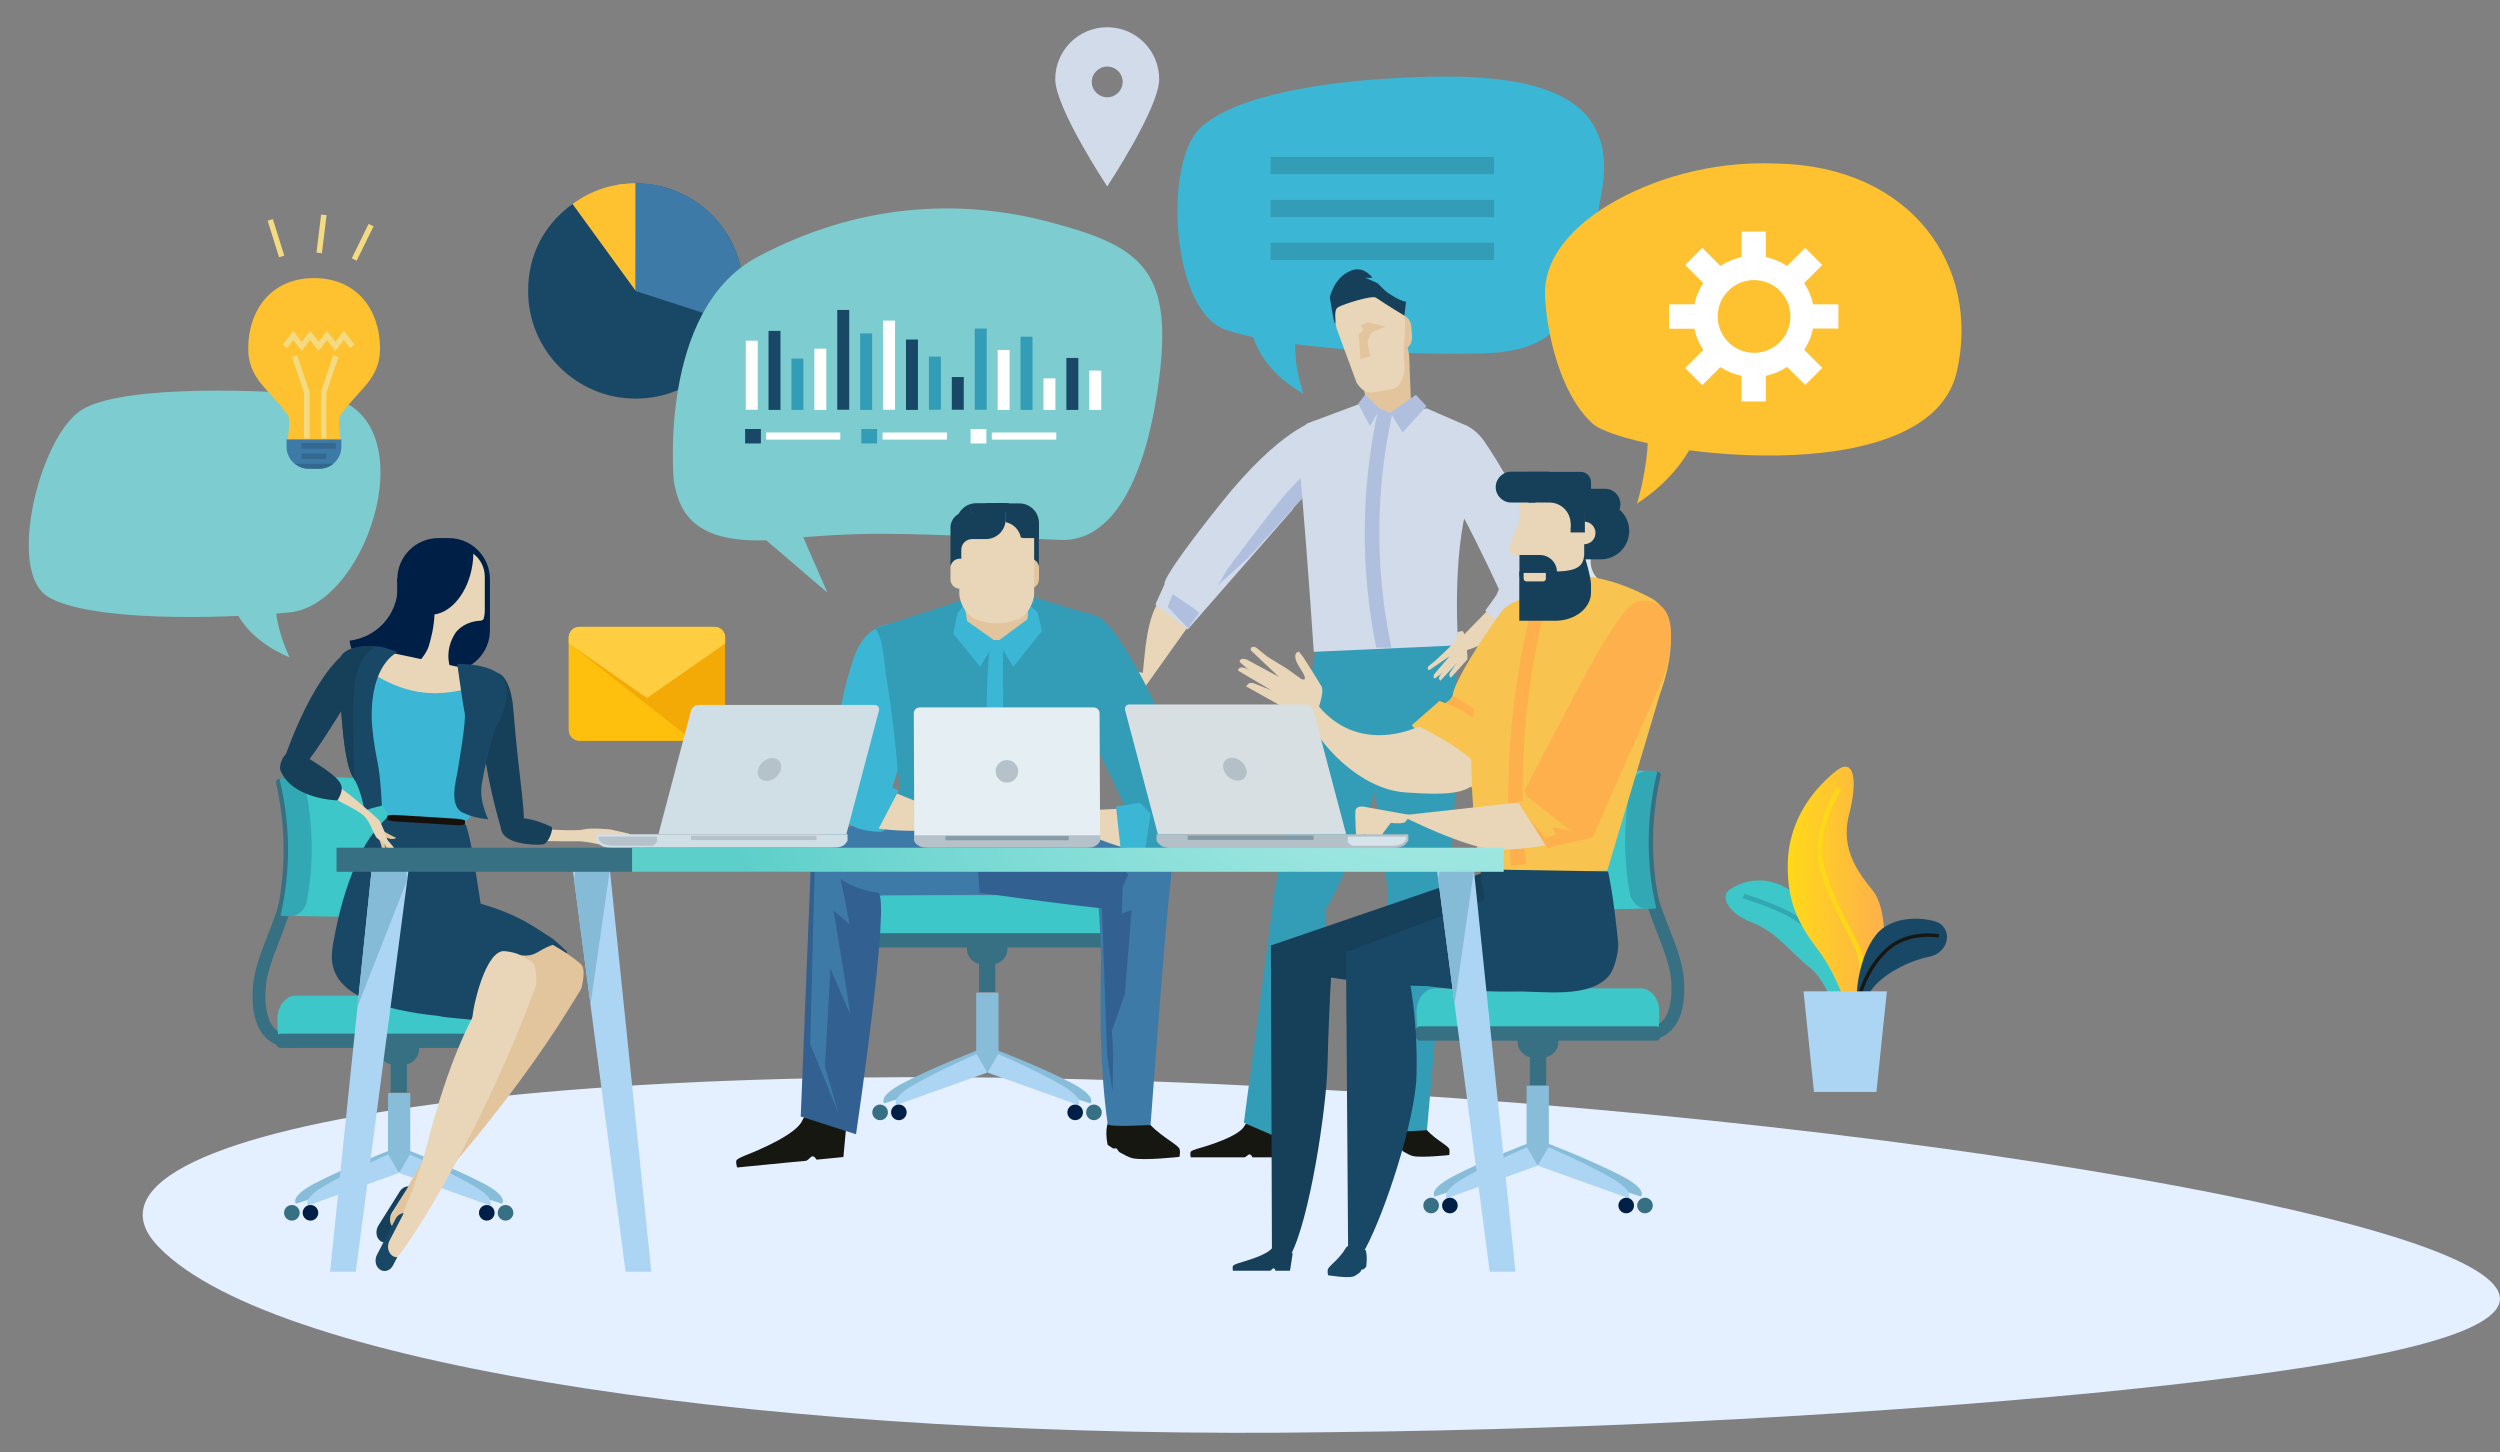 <?xml version="1.0" encoding="utf-8"?>
<!-- Generator: Adobe Illustrator 23.0.3, SVG Export Plug-In . SVG Version: 6.00 Build 0)  -->
<svg version="1.1" id="Layer_1" xmlns="http://www.w3.org/2000/svg" xmlns:xlink="http://www.w3.org/1999/xlink" x="0px" y="0px"
	 viewBox="0 0 1505.8 874.7" style="enable-background:new 0 0 1505.8 874.7;" xml:space="preserve">
<rect x="0" y="0" width="1505.8" height="874.7" fill="#808080" stroke="none"/>
<style type="text/css">
	.st0{fill:#E4EFFF;}
	.st1{fill:#3BB6D5;}
	.st2{fill:#339CB6;}
	.st3{fill:#E9D6B8;}
	.st4{fill:#D1DBEA;}
	.st5{fill:#B0BFDE;}
	.st6{fill:#161711;}
	.st7{fill:#E2C59C;}
	.st8{fill:#163F59;}
	.st9{fill:#FEC12F;}
	.st10{fill:#194866;}
	.st11{fill:#3D7AA8;}
	.st12{fill:#FFBF0D;}
	.st13{fill:#F3AA06;}
	.st14{fill:#FECE40;}
	.st15{fill:#7DCCD0;}
	.st16{fill:#367082;}
	.st17{fill:#88BDDA;}
	.st18{fill:#ACD5F4;}
	.st19{fill:#001F46;}
	.st20{fill:#3DC7C9;}
	.st21{fill:#33A8B5;}
	.st22{fill:#DCE5EA;}
	.st23{fill:#F8C44F;}
	.st24{fill:#FEB04C;}
	.st25{fill:#316091;}
	.st26{fill:#B6C2C9;}
	.st27{fill:#879BA6;}
	.st28{fill:#E4EEF3;}
	.st29{fill:#15100C;}
	.st30{fill:#D0DEE6;}
	.st31{fill:#86BBD8;}
	.st32{fill:url(#SVGID_1_);}
	.st33{fill:#B4C0C7;}
	.st34{fill:#D6E3EB;}
	.st35{fill:#8599A4;}
	.st36{fill:#D7DFE2;}
	.st37{fill:#FFFFFF;}
	.st38{fill:#F4DA80;}
	.st39{fill:#34688F;}
	.st40{fill:url(#SVGID_2_);}
	.st41{fill:#FFD917;}
</style>
<path class="st0" d="M795.6,656.3c220.9,12.3,413.5,37.6,539.3,62.6c126.9,25.4,187.1,50.5,167.1,71.5
	c-20.1,21.2-115.2,36.2-242.1,48.7c-127.7,12.1-287.3,21.8-456.7,23.5C473,867.8,167,824.1,96,751.5
	C24.4,679.4,344.2,629.1,795.6,656.3z"/>
<g>
	<path class="st1" d="M894.4,212.8c-47.3,1.6-125.1-3.1-156.7-14.4c-31.9-11.5-36.9-98.3-15.6-120.5c21.6-21.9,82.1-28.6,112.2-30.5
		c75-4.8,142.3,0.9,130.5,67.6C952.7,184.2,945.6,211,894.4,212.8z"/>
	<path class="st1" d="M752.8,191.6c0,0-1.3,26.3,32.3,45.6c0,0-13.9-38.5,4.7-54.3C801,173.4,752.8,191.6,752.8,191.6z"/>
</g>
<rect x="765.3" y="94.5" class="st2" width="134.6" height="10.4"/>
<rect x="765.3" y="120.4" class="st2" width="134.6" height="10.4"/>
<rect x="765.3" y="146.2" class="st2" width="134.6" height="10.4"/>
<g>
	<g>
		<g>
			<path class="st3" d="M719,372.6l-31.7,44.5l-12.8,0.2c0,0,0-0.7,2.8-2.2c0.8-0.4,4.8,0,5.4-0.8c0.8-1,4.9-2.3,5.1-4.1
				c1.7-12.7,1.9-32,8.4-44.9C706.6,344.5,719.8,372.1,719,372.6z"/>
			<path class="st4" d="M793.1,253.2c0,0-21.5,4.4-58,50.3c-37.3,46.8-33.6,48.2-33.6,48.2l-5.6,12.4l19.5,15l63.4-72.4L793.1,253.2
				z"/>
			<path class="st5" d="M796.5,287l-44.9,49.2l-18,16.3l5.6-9.5c0,0,3.9-5.6,25.2-33.2c12-15.5,17.8-20.9,25.8-28L796.5,287z"/>
			<polygon class="st5" points="706.3,357.9 719.3,366.6 722.3,369.2 715.6,378.4 703.3,365.5 			"/>
		</g>
		<path class="st3" d="M669.6,409.3c-3.7,2.1-10.7,5.2-8.3,6.6l12.8-5.1l6.8,0.1l3.9,3.8l2.6-3.8c1.7-0.4,2.9-0.9,2.1-3.7l1.1-1.5
			c-5.1-1-7.2-1.5-8.8-1.3l-6.3,1.7C673.6,406.6,669.6,409.3,669.6,409.3z"/>
	</g>
	<path class="st2" d="M846.8,417.5c0,0-27.5,97.6-49.6,132.5c-22.1,34.9-29.8-10.5-29.8-10.5l27.4-162.2l64.1-0.4
		C859,376.9,857.4,380.2,846.8,417.5z"/>
	<path class="st2" d="M816.4,377.3c0,0,18.4,160.1,21.1,168.1c8.9,27.2,29.3,9.6,32.5,0.6c3.2-9.1,8.4-76.2,7.4-125.1
		s-1.1-45.8-1.1-45.8L816.4,377.3z"/>
	<path class="st6" d="M872.6,691.5c0.9,1.2,0.3,4.2,0.3,4.2s-16.6,1.8-21.9,0.6c-1.4-0.3-3.7-1.5-5.9-2.8c-0.4-0.2-1-1.5-1.4-1.7
		c-0.7-0.4-1,0.3-1.6-0.1c-1.5-0.9-2.5-1.7-2.5-1.8c-1.5-7.6,0.5-10.7,0.5-10.7s14.1-4.7,16.8-1.4C863,685.6,870.6,689,872.6,691.5z
		"/>
	<path class="st6" d="M769.4,684.7l-2.4,12.4h-12.6c0,0-0.7-1.8-1.8-1.8c-0.9,0-2.1,1.8-3.3,1.8c-2.7,0-5.6,0-6.8,0
		c-2.4,0-25.3,0-25.3,0s-0.6-2.6,0.1-3.5c0.3-0.5,2.5-1.3,3.9-1.7c6.5-1.8,25.2-7.5,28.4-13.8C753.7,670.6,769.4,684.7,769.4,684.7z
		"/>
	<path class="st7" d="M840.5,202.9c0.3,4.1,2.8,7.2,5.5,7l0,0c2.8-0.2,4.8-3.6,4.5-7.7l-0.4-5.1c-0.3-4.1-2.8-7.2-5.5-7l0,0
		c-2.8,0.2-4.8,3.6-4.5,7.7L840.5,202.9z"/>
	<path class="st7" d="M823.9,244.9c1.3,5.2,5.4,9.3,9.1,9c3.5-0.5,7-1,10.5-1.4c3.7-0.7,6.5-5.8,6.3-11.1c-0.3-8.8-0.7-17.7-1-26.5
		c-0.1-5.3-4.1-15.5-10.1-17.8c-5.5-2.1-11.3-1.3-16,2.2c-5.2,3.9-6.2,14.7-4.9,19.9C819.8,227.7,821.9,236.3,823.9,244.9z"/>
	<path class="st3" d="M909.3,354.1l-41,42c0,0,49.4-11.3,51.6-31.8C922.1,343.8,909.3,354.1,909.3,354.1z"/>
	<path class="st4" d="M786.5,255.4l32.8-12.3l17.9,5.4l22.2-2.5l24.4,10.6c0,0,11,10.6,0.8,44.7c-10.3,34.1-6.3,87.4-6.3,87.4
		l-87,3.9c0,0-3.2-49.6-7.4-98.7C780.6,255.4,790.3,263.8,786.5,255.4z"/>
	<path class="st4" d="M868.1,258c0,0,13.6-10.6,26.8,9.1c20.3,30.2,33.9,63.6,36.3,70.4c2.4,6.8,5.5,27.3-3.9,33.3s-9.5,6.1-9.5,6.1
		L898,364.8l3.2-6.1l1.6-3.8c0,0-11-24.2-22.8-46.2C868.1,286.8,868.1,258,868.1,258z"/>
	<path class="st3" d="M817.1,230.5c3.8,5.8,6.9,6.4,11.8,5.6c4.5-1,5.8-0.9,10.3-1.9c4.7-1.3,7.5-9,6.7-15c-1.3-9.9,1.3-19.2,0-29
		c-0.7-5.9-4.7-10.2-12.8-12c-7.4-1.6-17.2-6.6-23-2.1c-6.4,5-6.8,17.3-4.6,22.9C809,208.3,813.6,221.1,817.1,230.5z"/>
	<polygon class="st5" points="837.5,248.6 844.8,260.5 859.2,244.6 852.8,237.8 	"/>
	<polygon class="st5" points="822.4,237.6 831.1,246.4 825.2,256.7 818.1,243.1 	"/>
	<path class="st2" d="M832.8,477.1c0,0,4.1,60.7,3.5,92.8c-0.4,24.2-0.5,70.6,3.2,110.2c0.2,2.4,20,0.6,20,0.6
		s13.3-151.3,15.4-176.1C877,479.7,848.6,459.4,832.8,477.1z"/>
	<path class="st2" d="M774.3,544.3c0,0,5.6,1.2,23.1,2.7c8,0.7-23.4,140-23.4,140l-24.8-10.7l18.7-140.4L774.3,544.3z"/>
	<path class="st8" d="M846.9,181.7l-1,8.4c0,0-9.8-5.8-17.1-10.8c-2.3-1.6-18.8,3.6-22.6,5.6c-2.8,1.5-1.9,5.4-1.9,7.9
		c0.1,8.7-3.3-13.7-3.3-13.7s2.3-11.8,12.5-16c5.6-2.3,9.4,0.1,13,3.8c0.8,0.9-6.9,0.4-5.8-0.1c0.3-0.1,9,3.6,9.3,4
		c1.8,1.9,3.6,3.8,5.7,5.4C843.9,181.8,846.9,181.7,846.9,181.7z"/>
	<polygon class="st7" points="823.8,194.1 819.4,196.2 821.5,198.6 818.4,201.1 819.4,216.2 825.4,214.7 823.6,205.8 825.8,200.4 
		834.7,196.6 	"/>
	<polygon class="st4" points="918.2,373 901.2,358.7 894.6,367.8 911.2,381.4 	"/>
	<g>
		<path class="st3" d="M880.4,380.1c-2.7,0.8-2.6,0.6-2.6,0.6s0.1,3.6-2,6.3c-1.1,1.3-5.1,5.1-5.1,5.1l-5.9,5.6l-2.9,2.4
			c0,0-1.8,1.2-1.9,1.9c-0.5,1.9,1.1,1.5,1.1,1.5l12.1-8.3l-9.2,10.7c0,0-0.9,1.6-0.4,2.3c0.5,0.7,0.9,0.3,0.9,0.3l13.1-9.6l-4.1,6
			c0,0-0.9,1.5-0.4,2.3c0.6,0.8,0.7,1.1,0.7,1.1l10-11.1C884.1,397.2,883.2,379.2,880.4,380.1z"/>
		<path class="st3" d="M874.6,397.5l-6,7.9c0,0-1.5,1.6-1.8,2.8c-0.3,1.4,0.9,1.7,0.9,1.7l10.2-11L874.6,397.5z"/>
	</g>
	<path class="st5" d="M838.1,390.1h-9.2c-9.6-47.6-9.2-96.8,1.4-144.3c2.8,1.1,5.5,2.2,8.3,3.3C828.4,295.6,828.2,343.7,838.1,390.1
		z"/>
</g>
<g>
	<g>
		<g>
			<g>
				<path class="st9" d="M382.9,175.3l-38.1-52.4c11.6-8.4,23.8-12.4,38.1-12.4V175.3z"/>
			</g>
		</g>
		<g>
			<g>
				<path class="st9" d="M382.9,175.3l-10.6-64c3.4-0.5,7-0.8,10.6-0.8V175.3z"/>
			</g>
		</g>
		<g>
			<g>
				<path class="st10" d="M382.9,175.3v-64.8c35.8,0,64.8,29,64.8,64.8c0,35.8-29,64.8-64.8,64.8c-35.8,0-64.8-29-64.8-64.8
					c0-21.5,9.3-39.8,26.7-52.4L382.9,175.3z"/>
			</g>
		</g>
	</g>
	<g>
		<g>
			<g>
				<path class="st11" d="M382.9,175.3l61.7,20c11.1-34-7.6-70.6-41.6-81.7c-6.8-2.2-12.9-3.2-20-3.2L382.9,175.3L382.9,175.3z"/>
			</g>
		</g>
	</g>
</g>
<g>
	<path class="st12" d="M349,446.1c-3.5,0-6.4-2.9-6.4-6.4V384c0-3.5,2.9-6.4,6.4-6.4h81.3c3.5,0,6.4,2.9,6.4,6.4v55.7
		c0,3.5-2.9,6.4-6.4,6.4L349,446.1L349,446.1z"/>
	<path class="st12" d="M349,446.1c-3.5,0-6.4-2.9-6.4-6.4V384c0-3.5,2.9-6.4,6.4-6.4h81.3c3.5,0,6.4,2.9,6.4,6.4v55.7
		c0,3.5-2.9,6.4-6.4,6.4L349,446.1L349,446.1z"/>
	<path class="st13" d="M430.4,377.6H349c-3.5,0-6.4,2.9-6.4,6.4v3.4l74.7,58.7h13c3.5,0,6.4-2.9,6.4-6.4V384
		C436.8,380.4,433.9,377.6,430.4,377.6z"/>
	<path class="st14" d="M389.7,420.4l47.1-32.8V384c0-3.5-2.9-6.4-6.4-6.4H349c-3.5,0-6.4,2.9-6.4,6.4v3.6L389.7,420.4z"/>
</g>
<path class="st15" d="M456.5,154.6c60.5-32.1,121.1-35.2,175.1-21c53.9,14.2,74.6,27.4,66.9,91.8s-29,101-59.6,99.8
	c-87.2-3.5-109.3-5.4-155.1-1.6l14.6,33.4l-36.9-31.6c-45.9,1.7-52.8-19.3-55.7-35.9C405.9,289.5,396,186.7,456.5,154.6z"/>
<g>
	<g>
		<path class="st16" d="M991.9,626.5c3.4,0,8.8-0.8,13.6-4.9c6.8-5.9,9.8-16.5,8.8-31.3c-0.7-10-4.6-20.2-8.8-30.9
			c-7-18.1-15-38.5-10.8-65.6l-7.7-1.2c-4.5,29.2,4.3,51.6,11.3,69.7c4.1,10.6,7.7,19.8,8.3,28.6c0.8,12-1.3,20.6-6,24.8
			c-4.5,4-10.1,3-10.3,2.9l-1.6,7.7C988.6,626.2,989.9,626.5,991.9,626.5z"/>
	</g>
	<g>
		<g>
			<path class="st17" d="M931.9,688.6l-7.6,11.6l64.1,20.5c0,0,4.3-4.1-11.4-12.3C958.6,698.8,931.9,688.6,931.9,688.6z"/>
			<path class="st17" d="M920.5,688.6l7.6,11.6l-64,20.5c0,0-4.3-4.1,11.4-12.3C893.8,698.8,920.5,688.6,920.5,688.6z"/>
		</g>
		<rect x="919.5" y="654" class="st17" width="13.4" height="47.7"/>
		<g>
			<path class="st18" d="M932.7,691l-6.5,11.1l54.8,19.6c0,0,3.7-3.9-9.8-11.8C955.6,700.8,932.7,691,932.7,691z"/>
			<path class="st18" d="M919.7,691l6.5,11.1l-54.8,19.6c0,0-3.7-3.9,9.8-11.8C896.8,700.8,919.7,691,919.7,691z"/>
		</g>
		<path class="st19" d="M974.8,726.1c0,2.6,2.1,4.7,4.7,4.7c2.6,0,4.7-2.1,4.7-4.7s-2.1-4.7-4.7-4.7
			C976.9,721.5,974.8,723.5,974.8,726.1z"/>
		<path class="st19" d="M868.6,726.1c0,2.6,2.1,4.7,4.7,4.7c2.6,0,4.7-2.1,4.7-4.7s-2.1-4.7-4.7-4.7
			C870.7,721.5,868.6,723.5,868.6,726.1z"/>
		<path class="st16" d="M986.1,726.1c0,2.6,2.1,4.7,4.7,4.7c2.6,0,4.7-2.1,4.7-4.7s-2.1-4.7-4.7-4.7
			C988.2,721.5,986.1,723.5,986.1,726.1z"/>
		<path class="st16" d="M857.3,726.1c0,2.6,2.1,4.7,4.7,4.7c2.6,0,4.7-2.1,4.7-4.7s-2.1-4.7-4.7-4.7
			C859.4,721.5,857.3,723.5,857.3,726.1z"/>
	</g>
	<rect x="921.5" y="636.5" class="st16" width="9.8" height="17.1"/>
	<path class="st16" d="M914.1,627.5c0,5.3,4.3,9.5,9.6,9.5h5.4c5.3,0,9.6-4.3,9.6-9.5l0,0c0-5.3-4.3-9.5-9.6-9.5h-5.4
		C918.4,617.9,914.1,622.2,914.1,627.5L914.1,627.5z"/>
	<path class="st20" d="M853.6,618.7c-0.2-1.1-0.4-8.2-0.4-9.4c0-7.7,5-14,11.1-14h124c6.1,0,11.1,6.2,11.1,14c0,1.2-0.1,8.3-0.4,9.4
		H853.6z"/>
	<path class="st16" d="M1000.6,622.5c0,2.4-1.4,4.3-3.1,4.3H855.2c-1.7,0-3.1-1.9-3.1-4.3l0,0c0-2.4,1.4-4.3,3.1-4.3h142.4
		C999.3,618.3,1000.6,620.2,1000.6,622.5L1000.6,622.5z"/>
	<g>
		<path class="st20" d="M993.7,547.1c-3.1,0.2-22.5,0.6-25.8,0.6c-21.3,0.3-39.6-3.7-40.6-9c-4.2-21.8-4.4-44.1-0.6-65.9
			c0.9-5.2,19.5-9.2,41.2-9c3.4,0,23.3,0.4,26.4,0.6C987.6,491.7,987.4,520,993.7,547.1z"/>
		<path class="st16" d="M996.6,464.5c2.4,0,4,1.2,3.7,2.5c-5.9,25.5-6.2,52-0.7,77.6c0.3,1.4-1.3,2.5-3.7,2.5l0,0
			c-2.3,0-4.5-1.1-4.8-2.4c-5.6-25.6-5.4-52.2,0.5-77.8C992,465.6,994.2,464.5,996.6,464.5L996.6,464.5z"/>
		<path class="st21" d="M997.6,547.1c-0.6,0.2-4.8,0.4-5.6,0.4c-4.6,0-9.4-4-10.3-9.2c-3.9-21.5-3.8-43.4,0.3-64.9
			c1-5.2,5.9-9.2,10.6-9.2c0.8,0,5,0.2,5.7,0.4C991.5,491.7,991.3,520,997.6,547.1z"/>
	</g>
</g>
<g>
	<g>
		<path class="st22" d="M961.5,321.5h11.8v6C970.7,323.9,966.4,321.5,961.5,321.5z"/>
		<path class="st22" d="M958.1,321.5v16.7c0,8.1,6.5,14.6,14.6,14.6h0.7v25.7h-52.1v-57L958.1,321.5L958.1,321.5z"/>
	</g>
	<g>
		<path class="st23" d="M948.9,361c0,0,1,4.2-18.6,62.8c-19.6,58.5-32.7,51.5-32.7,51.5l-16.2-1.6l-31.1-36.9l16.7-14.6l3.4,1.3
			c0,0,4.3-1.8,4.8-5.8s8.3-20.2,28.6-48.6C913.9,355,945,359.6,948.9,361z"/>
		<path class="st3" d="M854.7,437.5c0,0-40.3,20.6-65.7-19.3c-7.6-11.9-4.3,1.8-0.2,14.8s29.2,42.3,57.7,44.3
			c28.5,2,39.3,0.4,44.7-9.5C896.5,457.9,854.7,437.5,854.7,437.5z"/>
		<path class="st24" d="M889.4,428.1l-10.2-6.6l-4.2-2.4c-1.2,3-4.5,4.4-4.5,4.4l8.5,3.5l9.3,6l9.6,11.5L889.4,428.1z"/>
		<path class="st23" d="M891.8,526.1l76.3-1.7l31.7-106.3c0,0,18.2-45.7-5.9-58.2c-54-28-73.1-2-73.1-2S869.5,375.4,891.8,526.1z"/>
		<path class="st24" d="M919.2,520.4c-3,0.4-6,0.9-9,1.3c-4.9-55.8,0.3-112.5,15.2-166.4c2.4,0.8,4.9,1.6,7.3,2.4
			C918.6,410.6,914,465.9,919.2,520.4z"/>
		<path class="st8" d="M766.1,751.7c0,0,7.4,11.5,11.2,4.4c11.4-21.1,21.6-87.5,22.3-114.8c0.9-36.4,2.5-58.5,2.5-58.5l-36.6-13.3
			L766.1,751.7z"/>
		<path class="st8" d="M894.5,525.3l-129.1,44.2l33.9,18.9c0,0,133.2,23.4,135.6-26.1C936.8,520.8,894.5,525.3,894.5,525.3z"/>
		<path class="st10" d="M812,752.8c0,0,6.7,6.1,10.5-0.9c11.4-21.1,30-77,30.7-104.3c0.9-36.4-5.1-61.7-5.1-61.7l-37.4-13L812,752.8
			z"/>
		<path class="st10" d="M934.5,526.8l-123.1,46.5l33.7,18.4c0,0,125,23.4,127.4-26.1C974.9,516.1,934.5,526.8,934.5,526.8z"/>
		<path class="st10" d="M974.7,568.3c0.3,3.4-1.7,14.8-5.5,19.3c-11.7,14.1-39.3,9.4-61.3,9.4c-1.2,0-7.3-17.2-7.3-17.2l-9.2-56.2
			l77.2,1.3C968.6,524.9,972,539.9,974.7,568.3z"/>
		<path class="st3" d="M849.3,490.9l-28.3-5.1c0,0-4.4-0.5-4.6,2.6c-0.3,4,0.5,17.1,0.5,17.1l5.1-3.1l7.3,4.4l8.4-11.2
			c0,0,4.4,0.8,8-0.1C846.9,495.3,849.3,490.9,849.3,490.9z"/>
		<path class="st3" d="M918.6,482.9l-74.8,8.3c0,0,40.1,20.5,58.5,20.6c18.4,0.1,35.6-4.1,35.6-4.1L918.6,482.9z"/>
		<path class="st24" d="M955.5,405.3l-37.4,70.8l2.1,5.7l-5.8,1.1l17.5,27.8l27.4-6.3l42.6-96.4c0,0,17.3-49.6-15-46
			C977.9,363,958.8,399.7,955.5,405.3z"/>
		<path class="st23" d="M946,500.2c0,0-17.7-13.5-26.7-20.9l0.9,2.5l-5.8,1.1l6.1,9.6l10.6,12.3l6.1-2.2l-2.3-4.3L946,500.2z"/>
		<g>
			<g>
				<path class="st8" d="M922.5,303.7c0,5.1,4.1,9.3,9.3,9.3h34.9c5.1,0,9.3-4.1,9.3-9.3l0,0c0-5.1-4.1-9.3-9.3-9.3h-34.9
					C926.6,294.5,922.5,298.6,922.5,303.7L922.5,303.7z"/>
				<path class="st8" d="M928.9,319.8c0,9.4,7.7,17.1,17.1,17.1h18.2c9.4,0,17.1-7.6,17.1-17.1l0,0c0-9.4-7.7-17.1-17.1-17.1H946
					C936.5,302.7,928.9,310.3,928.9,319.8L928.9,319.8z"/>
				<path class="st3" d="M915.2,347.1v-53.4c0-8.5,6.9,0,15.4,0h8.2c8.5,0,15.4,6.9,15.4,15.4v38L915.2,347.1L915.2,347.1z"/>
				<path class="st3" d="M947.4,321c0,3.7,3,6.8,6.8,6.8l0,0c3.7,0,6.8-3,6.8-6.8l0,0c0-3.7-3-6.8-6.8-6.8l0,0
					C950.4,314.3,947.4,317.3,947.4,321L947.4,321z"/>
				<path class="st3" d="M919.6,330.4c0,2.2-1.7,3.9-3.8,3.9h-3.2c-2.1,0-3.8-1.8-3.8-3.9c0,0,6.9-20.3,9-20.3c0,0,1.7,1.8,1.7,3.9
					L919.6,330.4L919.6,330.4z"/>
				<path class="st8" d="M936.7,344.2c15.4,0,17-4.7,17.5-10.1c0,0,4.1,13.5,4.1,17.9v4.9c0,9.4-9.7,17-21.6,17h-21.6v-24v-5.7
					L936.7,344.2L936.7,344.2z"/>
				<path class="st8" d="M915.2,334.3h12.3c5.7,0,10.3,4.6,10.3,10.3c0,0.9-0.2,1.8-0.4,2.6h-22.2V334.3z"/>
				<path class="st3" d="M931.1,345.1v3.4c0,1-0.8,1.7-1.7,1.7h-10c-0.9,0-1.7-0.8-1.7-1.7v-3.4H931.1z"/>
				<path class="st8" d="M920.5,284.2h31.6c3.4,0,6.2,2.8,6.2,6.2v12.3h-37.8V284.2z"/>
				<path class="st8" d="M900.9,293.4c0,5.1,4.2,9.3,9.3,9.3h21.4c5.2,0,9.3-4.2,9.3-9.3l0,0c0-5.1-4.2-9.3-9.3-9.3h-21.4
					C905.1,284.1,900.9,288.3,900.9,293.4L900.9,293.4z"/>
			</g>
			<rect x="946" y="298.2" class="st8" width="8.6" height="22.5"/>
			<rect x="926.8" y="288.6" class="st8" width="25.2" height="26.5"/>
			<path class="st3" d="M946,315.4c0-7-5.7-12.7-12.7-12.7h-6.6c-7,0-10.8,5.7-10.8,12.7l0,0c0,7,5.7,12.7,12.7,12.7h4.6
				C940.3,328.1,946,322.4,946,315.4L946,315.4z"/>
		</g>
		<g>
			<path class="st3" d="M792.1,432c0,0,6.1-14.5,3.9-18.5c-2.2-3.9-11.1-17.8-11.1-17.8l-2.6-3.3c0,0-5.3,0.8,0.8,10.1
				c6.1,9.3,0.6,6.4,0.6,6.4l-8.8-6.3l-11.3-6.9l-4.6-3.7c0,0-2.5-2.3-3.5-2.4c-3.1-0.1-2,2.2-2,2.2l16.8,15.9l-19.5-10.5
				c0,0-2.7-0.9-3.7,0.2c-0.9,1.1-0.1,1.6-0.1,1.6l19.3,17l-10.7-4.3c0,0-2.7-0.9-3.7,0.2c-1.1,1.2-1.4,1.5-1.4,1.5l39.3,22
				L792.1,432z"/>
			<path class="st3" d="M767.1,410.4l-14.2-6.6c0,0-3-1.8-4.9-1.8c-2.2,0-2.3,1.9-2.3,1.9l20.4,12.1L767.1,410.4z"/>
		</g>
		<path class="st10" d="M800,764.1c-0.7,1.1-0.1,4-0.1,4s11.5,1.9,15.2,0.8c1-0.3,2.6-1.4,4.1-2.6c0.3-0.2,0.7-1.4,0.9-1.6
			c0.5-0.4,0.7,0.3,1.1-0.1c1-0.9,1.7-1.5,1.7-1.6c0.9-7.2-0.4-10.1-0.4-10.1s-9.8-4.6-11.7-1.5C806.6,758.5,801.4,761.7,800,764.1z
			"/>
		<path class="st8" d="M778.6,755l-1.6,10.4h-8.7c0,0-0.5-1.5-1.2-1.5c-0.6,0-1.4,1.5-2.3,1.5c-1.8,0-3.9,0-4.7,0
			c-1.6,0-17.5,0-17.5,0s-0.4-2.2,0.1-3c0.3-0.4,1.7-1.1,2.7-1.4c4.5-1.5,18.2-4.9,21.2-9.8C768.8,747.6,778.6,755,778.6,755z"/>
	</g>
</g>
<g>
	<g>
		<g>
			<path class="st17" d="M589,632.5l7.6,11.6l-64,20.5c0,0-4.3-4.1,11.4-12.3C562.4,642.7,589,632.5,589,632.5z"/>
			<path class="st17" d="M600.4,632.5l-7.6,11.6l64,20.5c0,0,4.3-4.1-11.4-12.3C627.1,642.7,600.4,632.5,600.4,632.5z"/>
		</g>
		<rect x="588" y="597.9" class="st17" width="13.4" height="47.7"/>
		<g>
			<path class="st18" d="M588.2,634.9l6.5,11.1l-54.8,19.6c0,0-3.7-3.9,9.8-11.8C565.3,644.7,588.2,634.9,588.2,634.9z"/>
			<path class="st18" d="M601.3,634.9l-6.5,11.1l54.8,19.6c0,0,3.7-3.9-9.8-11.8C624.1,644.7,601.3,634.9,601.3,634.9z"/>
		</g>
		<path class="st19" d="M546.1,670c0,2.6-2.1,4.7-4.7,4.7s-4.7-2.1-4.7-4.7s2.1-4.7,4.7-4.7S546.1,667.4,546.1,670z"/>
		<path class="st19" d="M652.3,670c0,2.6-2.1,4.7-4.7,4.7c-2.6,0-4.7-2.1-4.7-4.7s2.1-4.7,4.7-4.7
			C650.2,665.4,652.3,667.4,652.3,670z"/>
		<path class="st16" d="M534.8,670c0,2.6-2.1,4.7-4.7,4.7s-4.7-2.1-4.7-4.7s2.1-4.7,4.7-4.7C532.8,665.4,534.8,667.4,534.8,670z"/>
		<path class="st16" d="M663.6,670c0,2.6-2.1,4.7-4.7,4.7c-2.6,0-4.7-2.1-4.7-4.7s2.1-4.7,4.7-4.7
			C661.5,665.4,663.6,667.4,663.6,670z"/>
	</g>
	<rect x="589.7" y="580.4" class="st16" width="9.8" height="17.1"/>
	<path class="st16" d="M606.8,571.4c0,5.3-4.3,9.5-9.5,9.5h-5.4c-5.3,0-9.5-4.3-9.5-9.5l0,0c0-5.3,4.3-9.5,9.5-9.5h5.4
		C602.5,561.8,606.8,566.1,606.8,571.4L606.8,571.4z"/>
	<path class="st20" d="M667.3,562.6c0.2-1.1,0.4-8.2,0.4-9.4c0-7.7-5-14-11.1-14h-124c-6.1,0-11.1,6.3-11.1,14
		c0,1.2,0.1,8.3,0.4,9.4H667.3z"/>
	<path class="st16" d="M520.3,566.4c0,2.4,1.4,4.3,3.1,4.3h142.4c1.7,0,3.1-1.9,3.1-4.3l0,0c0-2.4-1.4-4.3-3.1-4.3H523.4
		C521.7,562.1,520.3,564.1,520.3,566.4L520.3,566.4z"/>
</g>
<g>
	<path class="st11" d="M618.5,538.9c0,0-79.8,0.2-110.5,0.6c-21.3,0.3-23.2-30-14.8-34.6c25.5-13.9,105.1-21,105.1-21l54.1,49.7
		C652.3,533.6,649.3,533.6,618.5,538.9z"/>
	<path class="st1" d="M543.3,376.2c0,0-20.5-5.7-29.4,21c-13.7,41.1-12.5,78.8-10.6,86.8c0.9,3.7,3.5,16.5,26.4,17
		c9.3,0.2,5.6-19.7,5.6-19.7s6-16.9,12.3-45.5C553.9,407.2,543.3,376.2,543.3,376.2z"/>
	<path class="st2" d="M527.1,378.5l52.6-17l39.8-2.7L663,372c0,0,14.3,9.8,1,41.5c-13.3,31.6-8.2,81.1-8.2,81.1l-112.5,3.6
		c0,0-2.1-45.8-9.6-91.6C532.2,396.4,532,384.4,527.1,378.5z"/>
	<path class="st1" d="M604.2,496h-5.7c-6-44.2-5.7-89.8,0.9-133.9c1.7,1,3.5,2.1,5.2,3.1C603.1,410.3,605.6,455.3,604.2,496z"/>
	<g>
		<path class="st7" d="M581.9,373.9c0.8,6.1,5.7,11.4,11,11.6c5,0,9.9,0,14.9,0c5.2-0.3,10.2-5.5,11-11.6c1.2-10,2.4-20,3.7-30.1
			c0.8-6-2.8-18.1-10.7-21.6c-7.2-3.2-15.5-3.2-22.8,0c-7.9,3.6-11.5,15.6-10.7,21.6C579.4,353.9,580.7,363.9,581.9,373.9z"/>
	</g>
	<polygon class="st1" points="600.9,386.3 610.3,401.7 627.6,380.1 624.9,368.7 619.3,364.1 619.2,372.7 	"/>
	<polygon class="st1" points="599.7,386.3 590.3,401.7 574.2,381.6 576.8,369.2 580.9,364 582.5,374.1 	"/>
	<g>
		<path class="st8" d="M602.5,303.1c4.2,0,7.8,2.1,9.9,5.4h4.1c5.1,0,9.2,4.1,9.2,9.2v22.8h-6.5v-9.3c0-3.6-2.9-6.5-6.5-6.5H609h6
			h-4c-6.6,0-11.9-5.3-11.9-11.9v-9.7H602.5z"/>
		<path class="st7" d="M614,348.9c0,3.1,2.5,5.6,5.7,5.6h0.5c3.1,0,5.6-2.5,5.6-5.6v-6.9c0-3.1-2.5-5.6-5.6-5.6h-0.5
			c-2.3,0-4.3,1.4-5.2,3.4L614,348.9z"/>
		<path class="st8" d="M607.6,312.1v-9h-3.7H594h-6c-6.6,0-11.9,5.3-11.9,11.9v9h3.7h9.8h6C602.2,324,607.6,318.7,607.6,312.1z"/>
		<path class="st3" d="M577.8,357.6c0,4.7,3.6,12.7,9.6,15.3c8.1,3.4,17.8,3.4,25.9,0c6-2.5,9.6-10.5,9.6-15.3c0-13.4,0-26.9,0-40.3
			c0-4.8-4.7-8.8-10.6-8.9c-8,0-16,0-24,0c-5.8,0.1-10.6,4.1-10.6,8.9C577.8,330.7,577.8,344.2,577.8,357.6z"/>
		<path class="st8" d="M595.8,303.1c-4.2,0-7.8,2.1-10,5.4h-4.1c-5.1,0-9.2,4.1-9.2,9.2v22.8h6.5v-9.3c0-3.6,2.9-6.5,6.5-6.5h0.1
			h-2.3h10.5c6.6,0,11.9-5.3,11.9-11.9v-9.7H595.8z"/>
		<path class="st3" d="M584.2,342.1c0-3.1-2.5-5.6-5.6-5.6h-0.5c-3.1,0-5.6,2.5-5.6,5.6v6.9c0,3.1,2.5,5.6,5.6,5.6h0.5
			c2.3,0,4.3-1.4,5.2-3.4L584.2,342.1z"/>
		<path class="st8" d="M605.7,314.5c-0.2-0.8-0.2-1.5-0.2-2.3v-9h3.7h4.7c6.6,0,11.9,5.3,11.9,11.9v9h-2.5H622h-4.7
			c-0.8,0-1.7-0.1-2.4-0.3C614,319.1,610.3,315.4,605.7,314.5z"/>
	</g>
	<path class="st6" d="M710.1,691.4c1.2,1.5,0.3,5.4,0.3,5.4s-21.5,2.4-28.4,0.8c-1.8-0.4-4.8-2-7.7-3.6c-0.5-0.3-1.3-1.9-1.8-2.2
		c-0.9-0.5-1.3,0.3-2.1-0.1c-1.9-1.2-3.3-2.1-3.3-2.3c-1.9-9.8,0.6-13.8,0.6-13.8s18.3-6.1,21.7-1.8
		C697.6,683.7,707.4,688.1,710.1,691.4z"/>
	<path class="st6" d="M509.5,680.7l-1.5,16.2l-16.2,1.6c0,0-1.1-2.2-2.5-2c-1.2,0.1-2.4,2.5-4,2.7c-3.4,0.3-7.2,0.7-8.7,0.8
		c-3,0.3-32.6,3.2-32.6,3.2s-1.1-3.3-0.3-4.5c0.4-0.6,3-1.9,4.8-2.6c8.2-3.2,31.4-12.9,34.8-21.3
		C487.4,664.5,509.5,680.7,509.5,680.7z"/>
	<g>
		<path class="st3" d="M534,475.4l54.9,22.4c0,0-38.9,5.5-63.3,0.6C509.2,495.1,533.3,474.7,534,475.4z"/>
	</g>
	<path class="st11" d="M658.6,509.6c0,0,5.3,50.1,4.5,76.6c-0.6,20-0.6,58.3,4.1,90.9c0.3,2,25.8,0.5,25.8,0.5s9.2-124.3,11.9-144.7
		C707.7,512.4,699.8,497.7,658.6,509.6z"/>
	<path class="st25" d="M498,521.6c0,0,8.2,13,30.8,16.1c8.2,1.1-13.2,145.5-13.2,145.5l-33.3-10.7l6.4-159.6L498,521.6z"/>
	<path class="st25" d="M590,537.7c0,0,43.6,6.2,72.7,9.3c10.7,1.1,19.9-28.8,21.1-30c7.8-8.2,15.5-7.1,15.2-7.4
		c-6.3-6.8-38.9-13.1-73.1-21.1c-34.1-8-39.3-3-39.3-3L590,537.7z"/>
	<path class="st11" d="M626,488.4c34.1,8,66.7,14.3,73.1,21.1c0.3,0.3-7.4-0.7-15.2,7.4c-0.3,0.4-2.3,9.9-3.7,13.3
		c5.6-10-74.6-38.3-91.9-45.6C591.4,483.7,600.9,482.5,626,488.4z"/>
	<polygon class="st25" points="663.4,537.3 666.8,634.9 670.1,657.5 670.5,634.9 669.7,620.8 677.5,598.9 681.6,548.1 675.7,550.3 
		676.4,528.1 	"/>
	<path class="st11" d="M499.2,509.5l-8.2,2.2l-3,117.2l17.1,41.9l-8.2-28.5l3.3-59c0,0,11.9,28.5,11.9,27.1s-10-61.9-10-61.9
		s11.1,9.3,10,8.9C511,557,505.5,515.1,499.2,509.5z"/>
	<path class="st2" d="M638.9,372.5c0,0,17.5-13.7,34.7,11.8c25.1,37.3,36,77,40,88.5c3.1,8.8,1.4,33.7-8.9,44
		c-2.5,2.5-17.3,0.5-17.3,0.5l-9.7-6.7l4.1-7.8l0.2-6.2c0,0-12.4-30-27.8-58.4C638.9,409.7,638.9,372.5,638.9,372.5z"/>
	<g>
		<path class="st3" d="M681.8,486.7l-56.9,3c0,0,54.8,25.1,56.6,20.8C691.8,485.9,681.8,486.7,681.8,486.7z"/>
		<g>
			<path class="st3" d="M650.5,484.9c-3.3-1.6-3-1.6-3-1.6s-3,3.6-7.4,4.3c-2.2,0.3-9.2,0.4-9.2,0.4l-10.5,0.3l-4.9-0.3
				c0,0-2.7-0.4-3.5,0.1c-2.1,1.4-0.3,2.5-0.3,2.5l18.8,2.7l-18,2.2c0,0-2.3,0.7-2.4,1.9c-0.1,1.2,0.7,1.1,0.7,1.1l21,2.2l-9.2,2.2
				c0,0-2.2,0.7-2.4,1.9c-0.2,1.3-0.3,1.7-0.3,1.7l19.3-1.9C639.1,504.5,653.8,486.5,650.5,484.9z"/>
			<path class="st3" d="M629.7,496.5l-12.6,2.3c0,0-2.9,0.2-4.2,1.1c-1.5,1.1-0.6,2.3-0.6,2.3l19.3-1.6L629.7,496.5z"/>
		</g>
	</g>
	<g>
		<path class="st26" d="M550.6,506.4c0,0,0-0.1-0.1-0.1l0.1-3.6h112.1v3.6c0,0,0,0.1,0,0.1l-0.4,0.7c-1.9,3.1-5.3,3.7-9.3,3.7h-92.8
			c-3.9,0-7.3-0.6-9.3-3.7L550.6,506.4z"/>
		<g>
			<rect x="569.5" y="503.6" class="st27" width="74.2" height="2.5"/>
		</g>
		<g>
			<path class="st28" d="M550.7,503.1l-0.3-73.5c0-1.9,1.5-3.5,3.5-3.5h104.9c1.9,0,3.5,1.6,3.5,3.5l0.3,73.5H550.7z"/>
			<path class="st26" d="M599.7,464.6c0,3.8,3.1,6.8,6.8,6.8s6.8-3,6.8-6.8s-3.1-6.8-6.8-6.8C602.7,457.8,599.6,460.9,599.7,464.6z"
				/>
		</g>
	</g>
	<polygon class="st1" points="689.2,515.1 693.1,490.1 686.6,483.5 672.2,485.8 675.2,513.4 	"/>
	<polygon class="st1" points="514.7,497.2 513.3,488 531.4,471.7 541.3,476.1 528.4,500.7 	"/>
</g>
<g>
	<g>
		<path class="st16" d="M174.6,630.8c-3.4,0-8.8-0.8-13.5-4.9c-6.8-5.9-9.8-16.5-8.8-31.3c0.7-10,4.6-20.2,8.8-30.9
			c7-18.1,15-38.5,10.8-65.6l7.7-1.2c4.5,29.2-4.3,51.6-11.3,69.7c-4.1,10.6-7.7,19.8-8.3,28.6c-0.8,12,1.3,20.6,6,24.8
			c4.5,4,10.1,3,10.3,2.9l1.6,7.7C177.9,630.6,176.6,630.8,174.6,630.8z"/>
	</g>
	<g>
		<g>
			<path class="st17" d="M234.7,692.9l7.6,11.6l-64,20.5c0,0-4.3-4.1,11.4-12.3C208,703.2,234.7,692.9,234.7,692.9z"/>
			<path class="st17" d="M246,692.9l-7.6,11.6l64,20.5c0,0,4.3-4.1-11.4-12.3C272.7,703.2,246,692.9,246,692.9z"/>
		</g>
		<rect x="233.7" y="658.3" class="st17" width="13.4" height="47.7"/>
		<g>
			<path class="st18" d="M233.8,695.4l6.5,11.1l-54.8,19.6c0,0-3.7-3.9,9.8-11.8C211,705.2,233.8,695.4,233.8,695.4z"/>
			<path class="st18" d="M246.9,695.4l-6.5,11.1l54.8,19.6c0,0,3.7-3.9-9.8-11.8C269.7,705.2,246.9,695.4,246.9,695.4z"/>
		</g>
		<path class="st19" d="M191.7,730.5c0,2.6-2.1,4.7-4.7,4.7s-4.7-2.1-4.7-4.7s2.1-4.7,4.7-4.7C189.6,725.8,191.7,727.9,191.7,730.5z
			"/>
		<path class="st19" d="M297.9,730.5c0,2.6-2.1,4.7-4.7,4.7c-2.6,0-4.7-2.1-4.7-4.7s2.1-4.7,4.7-4.7S297.9,727.9,297.9,730.5z"/>
		<path class="st16" d="M180.5,730.5c0,2.6-2.1,4.7-4.7,4.7c-2.6,0-4.7-2.1-4.7-4.7s2.1-4.7,4.7-4.7S180.5,727.9,180.5,730.5z"/>
		<path class="st16" d="M309.2,730.5c0,2.6-2.1,4.7-4.7,4.7c-2.6,0-4.7-2.1-4.7-4.7s2.1-4.7,4.7-4.7S309.2,727.9,309.2,730.5z"/>
	</g>
	<rect x="235.3" y="640.9" class="st16" width="9.8" height="17.1"/>
	<path class="st16" d="M252.4,631.8c0,5.3-4.3,9.5-9.5,9.5h-5.4c-5.3,0-9.5-4.3-9.5-9.5l0,0c0-5.3,4.3-9.5,9.5-9.5h5.4
		C248.1,622.3,252.4,626.6,252.4,631.8L252.4,631.8z"/>
	<path class="st20" d="M312.9,623.1c0.2-1.1,0.4-8.2,0.4-9.4c0-7.7-5-14-11.1-14h-124c-6.2,0-11.1,6.3-11.1,14
		c0,1.2,0.1,8.3,0.4,9.4H312.9z"/>
	<path class="st16" d="M165.9,626.9c0,2.4,1.4,4.3,3.1,4.3h142.4c1.7,0,3.1-1.9,3.1-4.3l0,0c0-2.4-1.4-4.3-3.1-4.3H169
		C167.3,622.6,165.9,624.5,165.9,626.9L165.9,626.9z"/>
	<g>
		<path class="st20" d="M172.9,551.5c3.1,0.2,22.5,0.6,25.8,0.6c21.3,0.3,39.6-3.7,40.6-9c4.2-21.8,4.4-44.1,0.5-65.9
			c-0.9-5.2-19.5-9.2-41.2-9c-3.4,0-23.3,0.4-26.4,0.6C178.9,496,179.1,524.3,172.9,551.5z"/>
		<path class="st16" d="M169.9,468.9c-2.4,0-4,1.2-3.7,2.5c5.9,25.5,6.2,52,0.7,77.6c-0.3,1.4,1.3,2.5,3.7,2.5l0,0
			c2.3,0,4.5-1.1,4.8-2.4c5.5-25.6,5.4-52.2-0.5-77.8C174.5,469.9,172.3,468.9,169.9,468.9L169.9,468.9z"/>
		<path class="st21" d="M169,551.5c0.6,0.2,4.8,0.4,5.6,0.4c4.6,0.1,9.4-4,10.3-9.2c3.9-21.5,3.8-43.4-0.3-64.9
			c-1-5.2-5.9-9.2-10.6-9.2c-0.8,0-5,0.2-5.7,0.4C175,496.1,175.2,524.3,169,551.5z"/>
	</g>
</g>
<g>
	<g>
		<path class="st3" d="M389.6,512.6l-5.3-6.5l-5.6-4l-10.9-2.5c0,0-11.9-1.2-16.5,0s-22.4-0.3-24.6,0c-2.2,0.3-3.6,6.8-3.6,6.8
			s16.3,0.5,23.8,0.3c7.5-0.2,18.4,3.2,21.3,3.2c2.4,0,4.5-0.3,6.2-0.6c1.8-0.3,1.8-0.9,0.3-1.2c-2.5-0.4-5.8-1-7.1-1.1
			c-2.1-0.2-0.8-2.4-0.8-2.4s10.9,0.9,13.6,2.3c2.7,1.4,3.6,2.7,4.7,3.7C386.9,512.3,389.6,512.6,389.6,512.6z"/>
		<path class="st19" d="M295.1,379.6c0,13.7-11.1,24.8-24.8,24.8l-6.2-11.8c-13.7,0-24.8-20.7-24.8-34.4v-9.3
			c0-13.7,11.1-24.8,24.8-24.8h6.2c13.7,0,24.8,11.1,24.8,24.8V379.6z"/>
		<path class="st19" d="M243.1,348.5c-1.4,0-2.7,0.1-4,0.3c0.3,1.6,0.4,3.3,0.4,5c0,16.5-12.7,30.1-29,32.1
			c2.5,15.5,16.1,27.3,32.6,27.3c18.2,0,33-14.5,33-32.3C276.2,363,261.4,348.5,243.1,348.5z"/>
		<path class="st3" d="M285.1,333.5c0,2.3-0.2,4.6-0.6,7c-2.5,16-12.2,28.1-22.8,29.6c-0.3,7.2-1.8,13.7-3.5,19.2
			c-2,6.3-9.3,12.9-9.3,12.9c-1.8,11.1,36.1,27.5,35.2,25.7s-10.2-14.9-13.3-27c-2.1-8.4,0.6-15.3,3.8-20.1c5.9-7,14.5-6.9,14.5-6.9
			c0.8,0,1.6-0.4,2.1-0.9c0.5-1.6,0.8-3.4,0.8-5.2v-20.5C292,341.7,289.3,336.7,285.1,333.5z"/>
		<g>
			<path class="st10" d="M201.6,563.4c0-0.1-0.1-0.3-0.1-0.4c0.1-0.1,0.1-0.2,0.2-0.3c3.5-18.1,8.9-35.8,17.2-51.7
				c5.8-11.3,17.6-21.9,22.8-27.3c13.4,7.3,26.6,3.9,39,13.3c1.6,5.1,2.9,10.7,3.9,16.8c1.9,10.9,3.5,21,4.9,30.5
				c23,6.8,30.8,13.1,43.2,21c1.6,0.9,7.3,6.6,8.9,8c-0.9,17.4-3.3,29.3-11.9,43.2c-1.5,2.5-18.4,1.5-33.3-1
				c-6.9-1.1-29.4-2.5-31.8-3.5C190.1,604.2,199,577.4,201.6,563.4z"/>
			<path class="st7" d="M343,607.1c2.5-4,4.9-7.9,7.2-11.8c1.8-7.6,1.8-12.8-0.4-14.7c-8.3-7.2-40.8,9.6-81.1,93.9
				c-2,4.2-41.9,72-40.3,71.1C247.6,733.8,306.6,666.1,343,607.1z"/>
			<path class="st8" d="M227.9,738.2l12.9-20.6c1.3-2,3.3-3.1,5.2-3l-9.9,15.8c-1.9,3.1-1.5,7.2,1,9.2c0.8,0.7,1.8,1,2.8,1.1l-3,4.7
				c-1.9,3.1-5.5,3.9-8,1.9C226.5,745.4,226,741.3,227.9,738.2z"/>
			<path class="st3" d="M276,465.3l23.5-36.3c7-10.8,2.9-21.7-9.2-24.3l-68-14.3c-7.5-0.9-19.7,9.9-17,22.7l14.4,42L276,465.3z"/>
			<path class="st8" d="M292.3,408.4c-9.1,31.1,9.7,91.2,9.7,91.2s10.2,5.3,12.6,0.1c3-6.6-1.9-27.7-5.4-72.3
				C307.1,399.8,293.8,403.2,292.3,408.4z"/>
			<path class="st8" d="M209.9,391.6c-24.1,17.3-40.5,71-40.5,71s3.4,5.9,8.2,3.5c6-3,15.4-17.3,36.3-51.3
				C226.7,393.7,213.9,388.7,209.9,391.6z"/>
			<path class="st1" d="M229.7,480.9c0.1,4.9,5.2,12.7,8.8,12.6l39.3,2c3.7-0.1,9.1-6.9,9-11.8l-0.3-16.3c-0.1-4.9-3.2-8.8-6.8-8.7
				l-46.3-11c-3.7,0.1-6.6,4.1-6.5,8.9L229.7,480.9z"/>
			<path class="st29" d="M280,496.4c0,0.5-2.6,0.8-5.7,0.6l-35.5-2.2c-3.1-0.2-5.7-0.8-5.6-1.3l0.1-2c0-0.5,2.6-0.8,5.7-0.6
				l35.5,2.2c3.1,0.2,5.7,0.8,5.6,1.3L280,496.4z"/>
			<path class="st1" d="M217.2,408.9c0.6-2.4,1.5-4.5,2.5-6.4c33,23.4,56.3,13.5,73.2,9.5c0.2,1,0.3,2,0.3,3.1
				c0.6,11.6-0.2,23.3,0.3,34.9c0.5,9.3-12.6,17.3-18.8,17.6c-23.3,1-28.6-0.4-51-6.4c-6-1.6-17.2-11.4-14.8-19.9
				C211.7,430.5,214.4,419.7,217.2,408.9z"/>
			<path class="st10" d="M275.4,399.9c0,0,24.4-0.8,28.7,10.9c4.3,11.7-6.1,28.7-6.1,28.7s-6.2,21.6-7.9,33.4
				c-1.7,11.8,5.8,22.9,3.5,20.6c-0.5-0.5-6,0.1-14.8-4c-8.8-4.1-3.9-20.1-3.1-25.3s5.2-30.6,4.2-34.8
				C278.9,425.2,275.4,399.9,275.4,399.9z"/>
			<path class="st10" d="M204.6,407.3c0,0-1.9-9.8,2.2-13.6c5.9-5.7,20.2-4.9,24.8-3.6s7.8,2.8,7.8,2.8s-16.2,6.5-15.5,40
				c0.1,5.7,1.6,17.3,3.5,26.2c1.9,8.9,2.6,26.2,2.6,26.2s-9.6,2-10.1,3.4c-0.5,1.4-1-10.3-7.6-21.5
				C205.6,456.1,204.6,407.3,204.6,407.3z"/>
			<path class="st8" d="M225.9,389.2c-9,7.5-14.4,13.9-13.1,52.7c0.2,6.3-0.1,17.9,1.1,28.6c-0.5-1.1-1.1-2.2-1.8-3.3
				c-6.6-11.2-7.6-60-7.6-60s-1.9-9.8,2.2-13.6C211,389.5,219.7,388.8,225.9,389.2z"/>
			<path class="st7" d="M332.9,569.1c6,3.3,11.6,7,16.5,11.2c-9,4.3-13.3,15.1-23.8,19.1c-6.7-3.6-22.8-26.2-17.7-25
				C323.2,577.9,322,572.8,332.9,569.1z"/>
			<path class="st3" d="M303.9,572.9c6.8,0.6,11.3,2.6,16.2,6.9c-9,4.3-13.3,15.1-23.8,19.1c-7.8,5.3-11.8,20.5-11.8,15.2
				C284.5,607.2,292.4,571.9,303.9,572.9z"/>
			<path class="st3" d="M318.1,606.1c1.7-4.4,3.3-8.7,4.8-13c0.4-7.8-0.6-12.9-3.1-14.3c-9.5-5.4-38.2,17.2-61.8,107.6
				c-0.7,2.6-7.2,27.9-17.1,48c-2,4-4.4,3.2-5.5,6.5c-3.4,10.1-1.9,22.7-1.5,22.3C250.4,748,293.5,671,318.1,606.1z"/>
			<path class="st10" d="M227.1,755.7l11.2-21.6c1.1-2.1,3-3.3,4.9-3.4l-8.6,16.6c-1.7,3.2-0.9,7.3,1.8,9.1c0.9,0.6,1.9,0.9,2.9,0.8
				l-2.6,5c-1.7,3.2-5.2,4.3-7.8,2.5C226.2,763,225.4,758.9,227.1,755.7z"/>
			<g>
				<path class="st7" d="M226,500.7c0,0,4.3,3.2,5.1,5.7c0.6,1.8,2,10.5,2,10.5s-2.5-2.2-3-5.7C229.2,506.1,226,500.7,226,500.7z"/>
				<path class="st7" d="M228.9,506c2.9,1.7,4.3,5.3,5,9.9c0.6,4.4,3.2,5.8,3.2,5.8s-0.1-2.9-1.8-9.6c-0.5-1.9-1-3.8-1.7-5.6
					C231.5,500.5,221.5,501.6,228.9,506z"/>
				<path class="st7" d="M226.8,494.6c1,2.1,3.4,5.5,4.7,6.3c3.8,2.3,7.2,3.8,7.2,3.8c-4.2,2.5-9.5-2.8-12.5-3.5
					C223.3,500.4,224.3,489.1,226.8,494.6z"/>
				<path class="st3" d="M200.9,480.7c7.6,4.4,16.5,8,19.5,12c4.4,5.8,4.1,10.7,8.4,13.3c0.5,0.3,0.9,0.7,1.3,1
					c1.2,0.9,2.6,1.7,3.1,2.2c0.5,0.5,1.7,2.1,1.5,1.2c-2.1-7.3-5.2-15.2-6.5-16.5c-2.7-2.6-18.2-16.5-25-20.5
					C195.5,468.9,190.6,474.7,200.9,480.7z"/>
				<path class="st3" d="M229.2,505.4c0,0,0.9-1.5,2.2-0.9c2,1.1,4.9,4.8,5.9,6.1c1.1,1.5,5,9.5,5,9.5s-3-1.3-4.6-4.5
					C235.4,510.9,229.2,505.4,229.2,505.4z"/>
				<path class="st3" d="M192.7,464.5c-1.2,2.8-2.3,5.8-3.2,8.8c20,11.5,37.4,20.3,37.4,20.3L192.7,464.5z"/>
			</g>
			<path class="st8" d="M168.9,464c7.2,17.5,34.3,18.1,34.3,18.1s3.4-4.8,2.5-8.5c-1.1-4.7-7.9-9.5-24.2-19.5
				C171.4,447.9,167.7,461.1,168.9,464z"/>
		</g>
	</g>
	<path class="st8" d="M332.1,498c1.6,1-1.9,10.8-5.4,10.6l-2.7,0.2c0,0-23.1,0.5-22.3-11.4C301.8,497.4,307.4,486.5,332.1,498z"/>
</g>
<g>
	<path class="st30" d="M359.3,506.3c0,0,0-0.1-0.1-0.1l0.1-3.7h151.2v3.7c0,0,0,0.1,0,0.1l-0.4,0.7c-1.9,3.2-5.4,3.7-9.4,3.7H369.2
		c-4,0-7.5-0.6-9.4-3.7L359.3,506.3z"/>
	<path class="st26" d="M395.8,506.9C395.8,506.9,395.8,507,395.8,506.9l-0.4,0.6c-0.6,0.8-1.3,1.4-2.2,1.9h-23c-3.8,0-7.2-0.5-9.1-3
		l-0.4-0.6c0,0,0-0.1-0.1-0.1l0-1.8h35L395.8,506.9L395.8,506.9z"/>
	<g>
		<rect x="416.2" y="503.4" class="st26" width="75.6" height="2.6"/>
	</g>
	<g>
		<path class="st30" d="M396.6,502.4l19.6-74.3c0.5-2,2.5-3.5,4.5-3.5h106.1c2,0,3.1,1.6,2.6,3.5l-19.6,74.3H396.6z"/>
		<path class="st26" d="M456.6,463.5c-1,3.8,1.3,6.9,5,6.9c3.8,0,7.7-3.1,8.7-6.9c1-3.8-1.3-6.9-5.1-6.9
			C461.5,456.6,457.6,459.7,456.6,463.5z"/>
	</g>
</g>
<g>
	<polygon class="st18" points="897.3,766 912.8,766 887.2,518.6 864.8,518.6 	"/>
	<polygon class="st31" points="866.3,530 876.1,604.9 887.8,524.2 887.2,518.6 867.6,518.6 	"/>
	<polygon class="st18" points="376.8,766 392.3,766 366.8,518.6 344.3,518.6 	"/>
	<polygon class="st31" points="345.8,530 355.7,604.9 367.3,524.2 366.8,518.6 347.1,518.6 	"/>
	<polygon class="st18" points="214.3,766 198.8,766 224.4,518.6 246.8,518.6 	"/>
	<polygon class="st31" points="245.3,530 215.3,606.4 223.8,524.2 224.4,518.6 244,518.6 	"/>
	<rect x="202.7" y="510.6" class="st16" width="475.5" height="14.5"/>
	
		<radialGradient id="SVGID_1_" cx="5726.274" cy="672.451" r="482.337" gradientTransform="matrix(-1 0 0 -1 6607.11 981.423)" gradientUnits="userSpaceOnUse">
		<stop  offset="1.574020e-03" style="stop-color:#CDF7F1"/>
		<stop  offset="1" style="stop-color:#5DCFCA"/>
	</radialGradient>
	<rect x="380.7" y="510.6" class="st32" width="525" height="14.5"/>
</g>
<g>
	<path class="st33" d="M848.2,506.3c0,0,0-0.1,0.1-0.1l-0.1-3.7H696.6v3.7c0,0,0,0.1,0,0.1l0.4,0.7c1.9,3.2,5.4,3.8,9.4,3.8h131.9
		c4,0,7.5-0.6,9.4-3.8L848.2,506.3z"/>
	<path class="st34" d="M811.7,506.9C811.7,506.9,811.6,507,811.7,506.9l0.4,0.6c0.6,0.8,1.3,1.4,2.2,1.9h23.1c3.8,0,7.2-0.5,9.1-3
		l0.4-0.6c0,0,0.1-0.1,0.1-0.1l0-1.8h-35.1L811.7,506.9L811.7,506.9z"/>
	<g>
		<rect x="715.4" y="503.3" class="st35" width="75.8" height="2.6"/>
	</g>
	<g>
		<path class="st36" d="M810.8,502.4l-19.7-74.5c-0.5-2-2.5-3.6-4.5-3.6H680.3c-2,0-3.1,1.6-2.6,3.6l19.7,74.5H810.8z"/>
		<path class="st33" d="M750.7,463.3c1,3.8-1.3,6.9-5.1,6.9c-3.8,0-7.7-3.1-8.7-6.9c-1-3.8,1.3-6.9,5.1-6.9S749.6,459.5,750.7,463.3
			z"/>
	</g>
</g>
<path class="st15" d="M174.2,368.9c-42.2,4-120.9,5.6-145.5-9.6C4,344,23.6,264.2,48.5,247.3c25-16.6,116.9-12.1,143.9-9.2
	C259.5,245.2,223.4,364.3,174.2,368.9z"/>
<path class="st15" d="M138,355.9c0,0,1.8,25.5,36.5,40.1c0,0-18-35.5-1.8-52.9C182.4,332.6,138,355.9,138,355.9z"/>
<g>
	<path class="st9" d="M1070,98.5c-39.8-1.7-76.3,9.8-101.3,25c-25.2,15.4-38.9,34.4-38.1,54.4c0.7,20.2,8.3,58.7,28.6,77.2
		c20.5,18.2,202.2,43.5,219.4-31.1C1193.2,160.6,1151.5,100,1070,98.5z"/>
	<path class="st9" d="M1028.3,235.1c0,0,1.5,39.6-42.3,68.2c0,0,18.4-57.8-5.8-81.7C965.7,207.3,1028.3,235.1,1028.3,235.1z"/>
</g>
<path class="st4" d="M666.9,16.4c17.3,0,31.3,14,31.3,31.3c0,17.3-31.3,64.6-31.3,64.6s-31.3-47.3-31.3-64.6
	C635.6,30.4,649.6,16.4,666.9,16.4z M666.9,58.6c5.1,0,9.3-4.1,9.3-9.3c0-5.1-4.1-9.2-9.3-9.2c-5.1,0-9.3,4.2-9.3,9.2
	C657.6,54.5,661.8,58.6,666.9,58.6z"/>
<g>
	<path class="st37" d="M1005.3,197.9v-14.6h15.3c0.9-4.7,2.8-9,5.3-12.8l-10.9-10.9l10.3-10.3l10.9,10.9c3.8-2.5,8.2-4.4,12.8-5.3
		v-15.4h14.6v15.4c4.7,0.9,9,2.8,12.8,5.3l10.9-10.9l10.3,10.3l-10.9,10.9c2.5,3.8,4.4,8.2,5.3,12.8h15.3v14.6h-15.3
		c-0.9,4.7-2.8,9-5.3,12.8l10.9,10.9l-10.3,10.3l-10.9-10.9c-3.8,2.5-8.2,4.4-12.8,5.4v15.4h-14.6v-15.4c-4.7-1-9-2.8-12.8-5.3
		l-10.9,10.9l-10.3-10.3l10.9-10.9c-2.5-3.8-4.4-8.1-5.3-12.8H1005.3z M1056.5,212.5c12.1,0,21.9-9.8,21.9-21.9
		c0-12.1-9.8-21.9-21.9-21.9c-12.1,0-21.9,9.8-21.9,21.9C1034.6,202.7,1044.4,212.5,1056.5,212.5z"/>
</g>
<g>
	<path class="st9" d="M228.9,210c0-23.5-14.1-42.5-39.7-42.5s-39.7,19-39.7,42.5c0,18.3,12.8,24.6,23.7,39.8c2.2,3,0,14.8,0,14.8h32
		c0,0-2.2-11.8,0-14.8C216,234.7,228.9,228.3,228.9,210z"/>
	<path class="st11" d="M172.6,264.7v4.4c0,7.3,5.9,13.2,13.2,13.2h6.6c7.3,0,13.2-5.9,13.2-13.2v-4.4H172.6z"/>
	<g>
		<polygon class="st38" points="181.8,211.4 176.7,204.8 172.9,209.7 170.3,207.7 176.7,199.3 181.7,205.9 186.8,199.3 191.9,205.9 
			197,199.3 202,205.9 207.1,199.3 213.5,207.6 210.9,209.7 207.1,204.8 202,211.4 197,204.8 191.9,211.4 186.8,204.8 		"/>
	</g>
	<g>
		<polygon class="st38" points="186.5,264.1 183.1,264.1 183.1,236.6 175.9,215 179,213.9 186.5,236.1 		"/>
	</g>
	<g>
		<polygon class="st38" points="196.6,264.1 193.3,264.1 193.3,236.1 200.7,213.9 203.9,215 196.6,236.6 		"/>
	</g>
	<g>
		
			<rect x="206.9" y="144.3" transform="matrix(0.44 -0.898 0.898 0.44 -8.756 277.899)" class="st38" width="23.1" height="3.3"/>
	</g>
	<g>
		
			<rect x="182.1" y="139.3" transform="matrix(0.122 -0.993 0.993 0.122 30.073 315.973)" class="st38" width="23.1" height="3.3"/>
	</g>
	<g>
		
			<rect x="164.7" y="131.9" transform="matrix(0.954 -0.298 0.298 0.954 -35.231 56.17)" class="st38" width="3.3" height="23.1"/>
	</g>
	<rect x="181.6" y="266.9" class="st39" width="20.7" height="3.4"/>
	<rect x="181.6" y="273.1" class="st39" width="14.9" height="3.4"/>
	<path class="st39" d="M177.6,279.3c2.3,1.8,5.1,3,8.3,3h6.6c3.1,0,6-1.1,8.3-3H177.6z"/>
</g>
<g>
	<g>
		<rect x="448.8" y="258.4" class="st10" width="9.5" height="8.7"/>
	</g>
	<g>
		<rect x="461.5" y="260.5" class="st37" width="44.6" height="4.3"/>
	</g>
	<g>
		<rect x="518.8" y="258.4" class="st2" width="9.5" height="8.7"/>
	</g>
	<g>
		<rect x="531.6" y="260.5" class="st37" width="38.8" height="4.3"/>
	</g>
	<g>
		<rect x="584.6" y="258.4" class="st37" width="9.5" height="8.7"/>
	</g>
	<g>
		<rect x="597.4" y="260.5" class="st37" width="38.8" height="4.3"/>
	</g>
	<g>
		<g>
			<rect x="656.1" y="223.2" class="st37" width="7.2" height="23.7"/>
			<rect x="642.3" y="215.6" class="st10" width="7.2" height="31.3"/>
			<rect x="628.5" y="227.9" class="st37" width="7.2" height="19"/>
			<rect x="614.7" y="202.8" class="st2" width="7.2" height="44.1"/>
			<rect x="600.9" y="210.8" class="st37" width="7.2" height="36.1"/>
			<rect x="587.1" y="197.9" class="st2" width="7.2" height="48.9"/>
			<rect x="573.3" y="227.1" class="st10" width="7.2" height="19.7"/>
			<rect x="559.5" y="214.8" class="st2" width="7.2" height="32"/>
			<rect x="545.7" y="204.5" class="st10" width="7.2" height="42.4"/>
			<rect x="531.9" y="193.1" class="st37" width="7.2" height="53.7"/>
			<rect x="518.1" y="200.8" class="st2" width="7.2" height="46.1"/>
			<rect x="504.3" y="186.7" class="st10" width="7.2" height="60.1"/>
			<rect x="490.5" y="210" class="st37" width="7.2" height="36.9"/>
			<rect x="476.7" y="216" class="st2" width="7.2" height="30.9"/>
			<rect x="462.9" y="199.3" class="st10" width="7.2" height="47.6"/>
			<rect x="449.2" y="205.2" class="st37" width="7.2" height="41.6"/>
		</g>
	</g>
</g>
<g>
	<g>
		<path class="st20" d="M1108.8,617.7c0,0-7.3-26.1-18.8-35c-11.5-8.9-19.8-21.4-35-27.2c-15.1-5.7-18.8-16.2-13.1-19.8
			s24.5-14.1,47.5,9.9c23,24,28.7,42.8,28.2,65.3C1117.1,633.4,1109.8,630.7,1108.8,617.7z"/>
		<g>
			<path class="st21" d="M1113.1,605.6c-1.1-21.5-20.8-43.1-30.3-50.1c-10.1-7.6-32.8-14.3-33-14.4l0.8-2.7
				c0.9,0.3,23.3,7,33.9,14.8c9.8,7.3,30.3,29.7,31.4,52.2L1113.1,605.6z"/>
		</g>
	</g>
	<g>
		
			<linearGradient id="SVGID_2_" gradientUnits="userSpaceOnUse" x1="-5122.186" y1="437.415" x2="-5064.083" y2="437.415" gradientTransform="matrix(-1 0 0 -1 -3987.33 981.423)">
			<stop  offset="0" style="stop-color:#FEB04C"/>
			<stop  offset="1" style="stop-color:#FFD917"/>
		</linearGradient>
		<path class="st40" d="M1115.1,626c0,0,11.8-33.4,16.7-43.9c4.9-10.5,4.2-35.5-3.5-45.3c-7.7-9.7-20.2-24.4-14.6-46
			c5.6-21.6,2.8-34.8-7.7-26.5c-10.4,8.3-28.8,26.8-29.2,56.4c-0.3,22.6,6.3,35.9,18.8,52.2C1105.7,586.4,1115.8,610.7,1115.1,626z"
			/>
		<g>
			<path class="st41" d="M1120.1,618.3c0.3-1.4,6.3-34-0.1-47.8c-1.4-3.2-3.4-7-5.5-11c-6.7-13.2-15.9-31.3-16.9-43.9
				c-1.5-20.2,11.1-39.7,11.3-39.9l-2.3-1.5c-0.5,0.8-13.3,20.5-11.7,41.6c1,13.1,10,30.7,17.2,44.9c2.1,4,4,7.8,5.4,10.9
				c6,13,0,45.8-0.1,46.2L1120.1,618.3z"/>
		</g>
	</g>
	<g>
		<path class="st10" d="M1161.5,576.4c13.6-2.6,14.6-18.3,4.2-21.4c-10.4-3.1-27.7-2.6-36,8.4c-9.7,12.7-13.6,35.5-10.4,51.7
			c3.1,16.2,0-6.3,6.8-17.2C1132.8,586.9,1150.3,578.6,1161.5,576.4z"/>
		<g>
			<path class="st6" d="M1118.7,611.1l-2.1-0.3c2.5-16.5,8.6-29.3,18.6-38.9c13.3-12.8,32-9.3,32.8-9.2l-0.4,2
				c-0.2,0-18.4-3.4-30.9,8.6C1127,582.7,1121.1,595,1118.7,611.1z"/>
		</g>
	</g>
	<polygon class="st18" points="1092.6,657.7 1130.2,657.7 1136.5,597.1 1086.3,597.1 	"/>
</g>
</svg>
